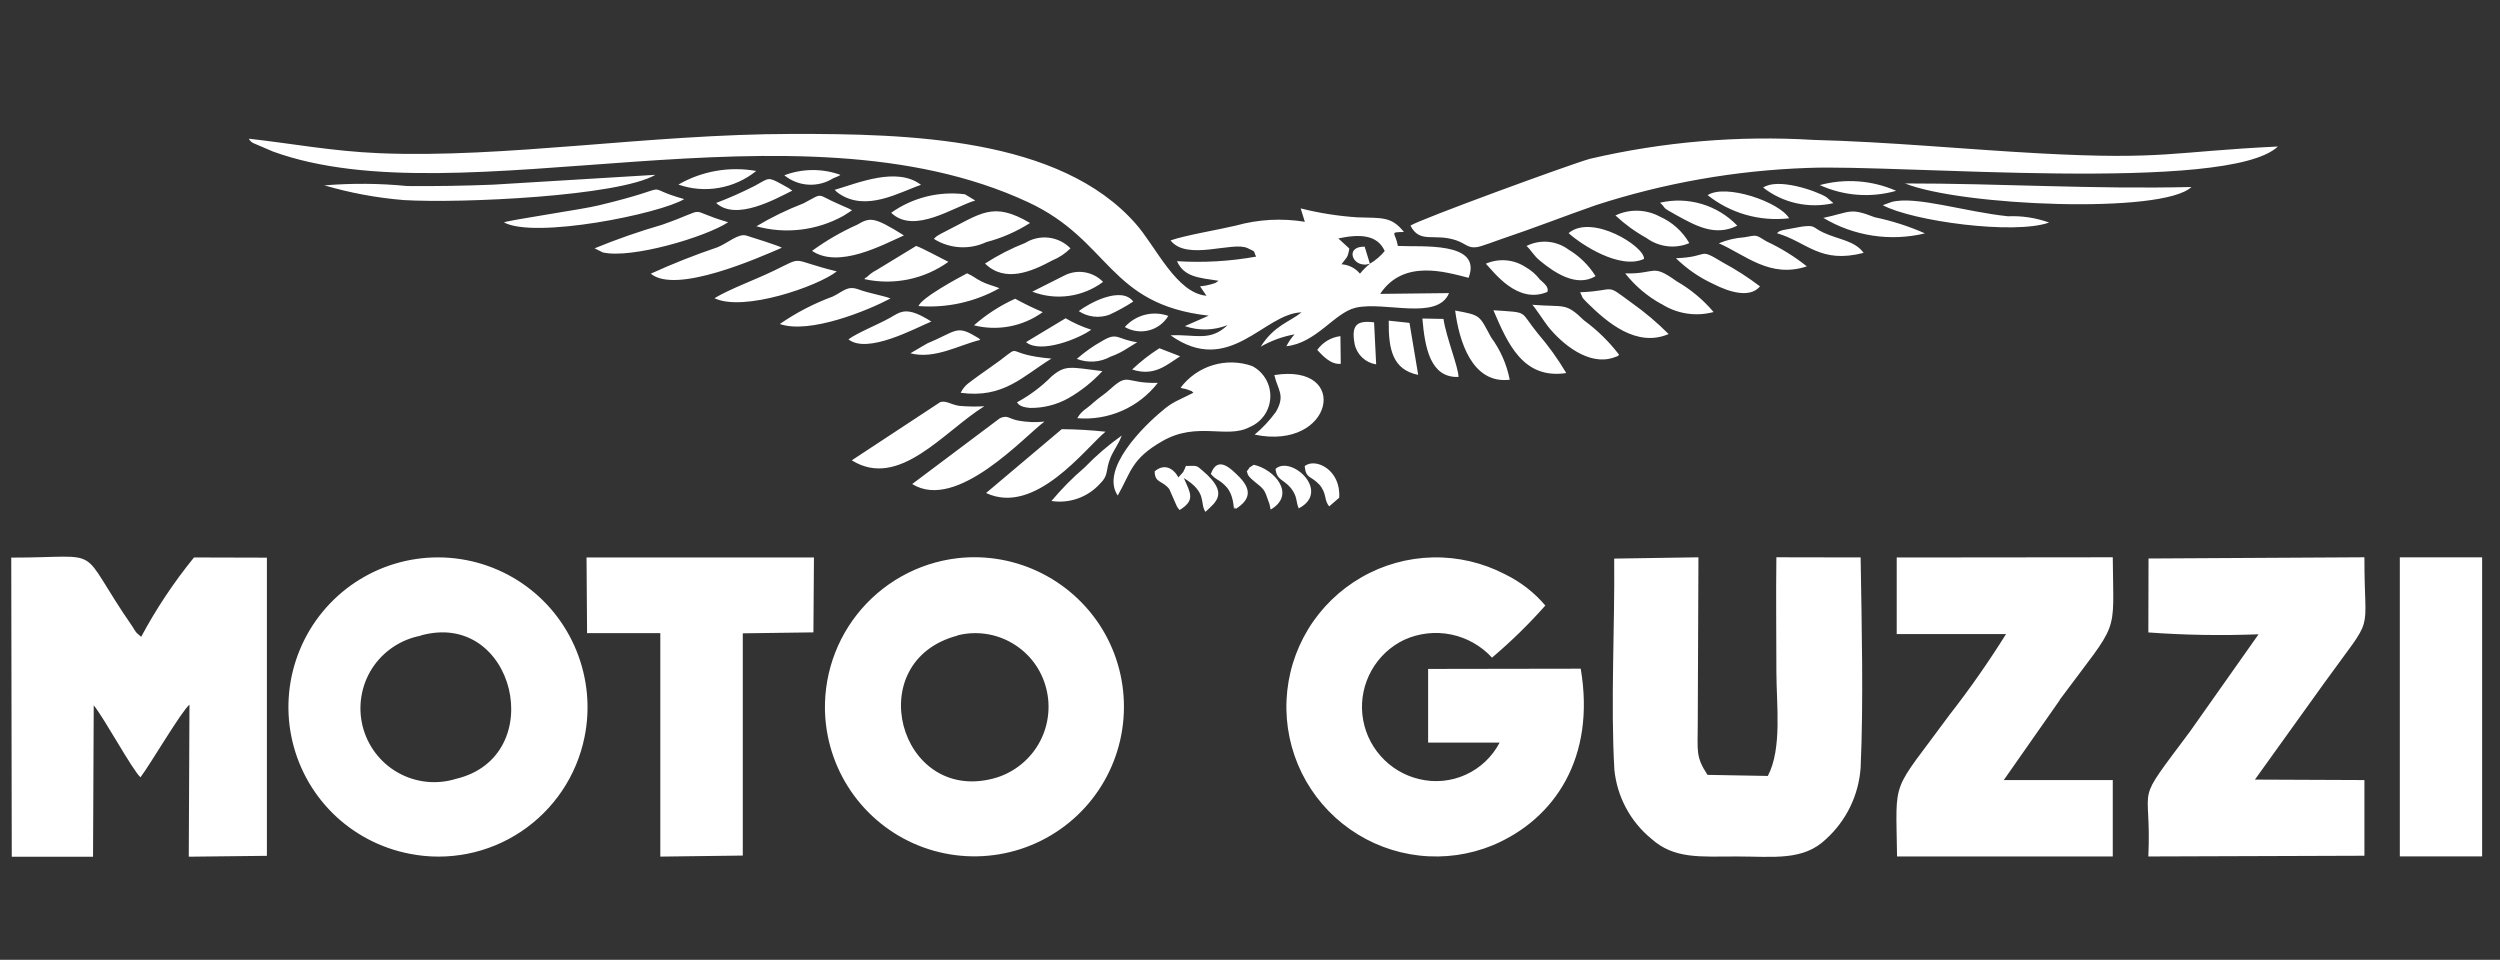 <svg width="112" height="43" viewBox="0 0 112 43" fill="none" xmlns="http://www.w3.org/2000/svg">
<rect x="0" y="0" width="112" height="43" fill="#333333" stroke="none"/>
<g clip-path="url(#clip0_21_105)">
<path fill-rule="evenodd" clip-rule="evenodd" d="M4.191 31.586C4.714 32.239 5.893 34.439 6.293 34.824C6.762 34.197 8.116 31.883 8.488 31.567L8.457 38.38L11.957 38.341V24.983L8.691 24.974C7.791 26.081 6.998 27.272 6.324 28.53L6.113 28.346C6.113 28.327 6.082 28.301 6.066 28.281C6.004 28.192 6.004 28.181 5.941 28.081C3.347 24.335 4.855 24.981 0.504 24.981L0.527 38.381H4.168L4.199 31.592L4.191 31.586ZM61.371 11.813L61.137 11.051C60.337 11.035 60.528 11.76 61.02 11.841C61.239 11.877 61.191 11.841 61.371 11.814C61.209 11.948 61.059 12.098 60.926 12.26C60.824 12.137 60.701 12.037 60.559 11.965C60.416 11.892 60.257 11.85 60.098 11.839C60.317 11.531 60.378 11.585 60.449 11.133L59.957 10.681C60.934 10.475 61.707 10.515 62.035 11.246C61.849 11.473 61.624 11.665 61.371 11.813ZM60.051 15.058C59.844 15.084 59.644 15.153 59.465 15.259C59.286 15.366 59.133 15.508 59.012 15.677C59.223 15.894 59.597 16.346 60.066 16.299L60.051 15.058ZM50.395 14.652C50.72 14.84 51.109 14.893 51.473 14.8C51.836 14.707 52.146 14.474 52.34 14.152C52.003 14.032 51.64 14.015 51.293 14.103C50.946 14.191 50.633 14.381 50.395 14.647V14.652ZM35.137 7.852C35.441 8.101 35.815 8.248 36.207 8.272C36.599 8.297 36.991 8.198 37.324 7.989L37.59 7.877C37.59 7.868 37.645 7.847 37.645 7.831C36.832 7.54 35.944 7.548 35.137 7.853V7.852ZM50.715 16.552C51.707 16.879 52.246 16.36 52.871 15.962L51.941 15.601C51.502 15.88 51.092 16.2 50.715 16.558V16.552ZM48.324 13.935C48.523 14.068 48.751 14.152 48.988 14.181C49.226 14.21 49.466 14.184 49.691 14.104C50.065 13.933 50.425 13.735 50.77 13.51C50.239 12.799 48.799 13.574 48.324 13.941V13.935ZM61.559 14.441C60.77 14.341 60.527 14.572 60.691 15.429C60.743 15.658 60.864 15.866 61.035 16.026C61.207 16.185 61.421 16.289 61.652 16.324L61.559 14.441ZM81.519 8.288C82.596 8.78 83.811 8.873 84.949 8.549C83.869 8.074 82.658 7.984 81.519 8.294V8.288ZM59.098 21.697C59.465 22.127 59.298 22.397 59.551 22.684L59.996 22.298C60.082 21.054 58.941 20.491 58.449 20.88C58.504 21.457 58.726 21.302 59.098 21.703V21.697ZM54.973 21.845C55.364 22.345 55.23 23.053 55.316 22.727C55.324 22.712 55.347 22.777 55.363 22.8C55.941 22.424 56.129 22.009 55.543 21.39C55.176 21.024 54.554 20.362 54.246 21.234C54.514 21.547 54.626 21.456 54.973 21.847V21.845ZM56.926 22.83C58.09 22.146 57.082 21.016 56.168 20.822C55.809 21.07 56.112 20.805 55.855 21.117C55.91 21.185 55.808 21.248 56.168 21.547C56.652 21.947 56.624 21.862 56.871 22.579L56.926 22.83ZM57.809 21.836C58.145 22.248 58.043 22.468 58.184 22.775C59.645 22.014 57.847 20.382 57.145 21.004C57.184 21.506 57.52 21.489 57.809 21.841V21.836ZM48.238 16.077C48.483 16.173 48.75 16.213 49.012 16.196C49.274 16.179 49.524 16.104 49.754 15.977C49.966 15.902 50.17 15.807 50.363 15.692L50.949 15.332C50.035 15.206 50.074 14.86 49.387 15.27C48.975 15.499 48.591 15.771 48.238 16.082V16.077ZM40.785 15.827C41.871 16.111 42.965 15.454 43.918 15.227C43.762 15.093 44.012 15.252 43.691 15.063C42.839 14.551 42.816 14.856 41.543 15.384L40.785 15.827ZM78.988 8.402C79.428 8.745 79.936 8.985 80.481 9.106C81.025 9.227 81.593 9.226 82.137 9.102L81.816 8.827C81.332 8.536 79.644 7.956 78.988 8.404V8.402ZM45.965 15.327C46.621 15.868 48.356 15.161 48.887 14.771C48.487 14.643 48.101 14.471 47.738 14.259L45.965 15.327ZM30.387 8.267C30.972 8.472 31.596 8.524 32.207 8.417C32.818 8.311 33.397 8.05 33.879 7.659C32.68 7.445 31.441 7.662 30.387 8.272V8.267ZM46.246 13.067C46.769 13.268 47.332 13.333 47.887 13.256C48.441 13.18 48.969 12.964 49.418 12.629C49.2 12.404 48.915 12.254 48.605 12.201C48.296 12.148 47.98 12.195 47.699 12.335L46.246 13.067ZM62.215 14.367C62.199 15.667 62.395 16.561 63.535 16.795L63.145 14.465L62.215 14.365V14.367ZM43.629 14.573C44.155 14.707 44.705 14.723 45.238 14.621C45.772 14.519 46.275 14.302 46.715 13.983C46.293 13.805 45.881 13.604 45.48 13.383C44.806 13.687 44.183 14.09 43.629 14.579V14.573ZM32.082 9.093C32.973 9.911 34.723 8.924 35.496 8.54C35.47 8.519 35.441 8.501 35.41 8.488C35.391 8.47 35.369 8.453 35.348 8.437L35.043 8.266C34.387 7.908 34.473 7.966 33.824 8.32C33.258 8.61 32.677 8.868 32.082 9.093ZM68.965 12.493C68.793 12.277 68.581 12.097 68.34 11.962C68.08 11.792 67.782 11.69 67.473 11.664C67.163 11.638 66.851 11.69 66.566 11.814C66.925 12.183 67.98 13.648 69.324 13.077C69.396 12.858 69.184 12.703 68.965 12.502V12.493ZM76.496 8.738C77.007 9.144 77.588 9.444 78.215 9.623C78.842 9.802 79.504 9.855 80.152 9.779C79.728 9.047 77.293 8.211 76.496 8.747V8.738ZM77.824 10.103C77.386 9.648 76.836 9.315 76.231 9.136C75.625 8.957 74.986 8.938 74.371 9.081C74.691 9.375 74.364 9.233 75.106 9.641C75.96 10.11 76.83 10.606 77.824 10.113V10.103ZM65.34 16.877C65.34 16.46 64.785 15.094 64.668 14.288L63.723 14.27C63.834 15.568 64.074 16.937 65.34 16.887V16.877ZM83.488 11.325C83.097 10.785 82.394 10.741 81.699 10.425C81.168 10.174 81.341 10.076 80.723 10.152L79.879 10.307C79.645 10.383 79.746 10.34 79.606 10.447C80.972 10.847 81.535 11.831 83.488 11.329V11.325ZM38.004 15.197C38.848 15.886 40.996 14.708 41.723 14.404C40.598 13.694 40.363 13.962 39.863 14.242C39.349 14.534 38.434 14.893 38.004 15.207V15.197ZM41.145 13.711C42.408 13.81 43.672 13.532 44.777 12.911C44.504 12.803 44.25 12.75 43.973 12.611C43.696 12.472 43.597 12.36 43.324 12.245C42.961 12.435 41.27 13.34 41.145 13.721V13.711ZM37.387 8.497C37.446 8.563 37.508 8.621 37.582 8.669C38.809 9.512 40.301 8.604 41.262 8.281C40.181 7.455 38.442 8.197 37.387 8.508V8.497ZM39.926 9.532C40.949 10.523 42.745 9.255 43.691 8.982L43.23 8.704C42.066 8.556 40.883 8.851 39.926 9.531V9.532ZM47.098 22.443C47.501 22.506 47.909 22.467 48.293 22.33C48.677 22.192 49.021 21.961 49.293 21.656C49.684 21.271 49.512 21.094 49.746 20.513C49.894 20.159 50.113 19.899 50.254 19.513C49.656 19.937 49.099 20.416 48.59 20.943C48.05 21.404 47.553 21.909 47.098 22.453V22.443ZM70.269 11.18C70.001 10.982 69.68 10.861 69.348 10.833C69.015 10.805 68.685 10.87 68.387 11.02C68.575 11.176 68.708 11.454 68.988 11.677C69.613 12.195 70.621 12.894 71.481 12.371C71.177 11.884 70.762 11.476 70.269 11.181V11.18ZM81.676 9.755C83.046 10.578 84.684 10.83 86.238 10.455C85.516 10.136 84.762 9.894 83.988 9.733C82.857 9.298 82.957 9.486 81.676 9.765V9.755ZM75.676 10.883C75.374 10.362 74.914 9.95 74.363 9.705C74.059 9.54 73.717 9.45 73.371 9.44C73.025 9.431 72.684 9.504 72.371 9.652C72.792 10.045 73.258 10.384 73.762 10.662C74.034 10.863 74.356 10.989 74.691 11.03C75.027 11.071 75.364 11.024 75.676 10.894V10.883ZM70.269 10.44C70.84 10.962 72.582 12.096 73.652 11.599C73.693 11.047 71.317 9.556 70.269 10.447V10.44ZM80.949 11.935C80.396 11.492 79.787 11.116 79.144 10.816C78.621 10.503 78.754 10.524 78.137 10.632C77.747 10.659 77.365 10.749 77.004 10.899C78.204 11.427 79.292 12.478 80.941 11.935H80.949ZM48.262 18.735C48.948 18.793 49.639 18.678 50.27 18.401C50.9 18.125 51.449 17.695 51.871 17.151C50.394 17.195 50.59 16.657 49.738 17.434C49.472 17.678 49.27 17.783 48.973 18.047C48.653 18.347 48.465 18.381 48.262 18.735ZM38.73 12.506C39.376 12.647 40.044 12.651 40.691 12.518C41.339 12.384 41.951 12.116 42.488 11.731C42.051 11.515 41.332 11.116 41.043 11.018L39.285 12.089C39.187 12.139 39.092 12.198 39.004 12.264L38.801 12.44C38.767 12.424 38.736 12.488 38.723 12.512L38.73 12.506ZM75.082 11.569C75.58 12.056 76.159 12.452 76.793 12.738C77.393 13.045 78.379 13.396 78.848 12.83C78.325 12.432 77.77 12.075 77.191 11.763C76.011 11.054 76.668 11.508 75.082 11.569ZM52.996 21.16L52.793 21.386C52.551 20.95 52.145 20.762 51.73 21.116C51.73 21.652 52.075 21.509 52.387 21.916L52.691 22.609C52.726 22.699 52.779 22.781 52.848 22.849C53.559 22.406 53.339 22.105 53.035 21.418C54.105 22.064 53.735 22.542 54.004 22.93C54.488 22.478 55.059 22.095 53.895 21.102C53.575 20.825 53.645 20.872 53.129 20.875C53.092 20.975 53.047 21.073 52.996 21.166V21.16ZM45.559 18.019C45.606 18.076 45.658 18.236 46.145 18.275C46.749 18.284 47.344 18.132 47.871 17.836C48.435 17.512 48.946 17.105 49.387 16.627C47.942 16.45 47.738 16.335 47.113 16.862C46.654 17.324 46.131 17.715 45.559 18.025V18.019ZM43.035 17.597C44.965 17.861 45.825 16.848 47.105 16.065C44.934 15.879 45.832 15.365 44.816 16.136C44.504 16.368 44.199 16.57 43.879 16.803C43.448 17.133 43.226 17.219 43.035 17.603V17.597ZM33.879 10.136C35.189 10.497 36.587 10.332 37.777 9.674L38.082 9.481C38.121 9.44 38.145 9.444 38.176 9.423L38.004 9.332C37.965 9.317 37.847 9.266 37.816 9.251C37.746 9.215 37.653 9.184 37.59 9.151C36.512 8.688 36.947 8.613 35.988 9.114C35.257 9.395 34.551 9.739 33.879 10.142V10.136ZM44.129 11.807C45.02 12.678 46.199 12.176 47.145 11.666C47.448 11.541 47.724 11.358 47.957 11.126C47.696 10.861 47.357 10.693 46.988 10.649C46.619 10.605 46.242 10.688 45.926 10.884C45.297 11.131 44.697 11.44 44.129 11.807ZM36.379 11.239C37.579 12.047 39.527 10.977 40.496 10.547C39.144 9.699 38.98 9.732 38.402 10.067C37.689 10.386 37.011 10.779 36.379 11.239ZM74.426 13.612C74.769 13.834 75.155 13.981 75.559 14.044C75.962 14.107 76.375 14.085 76.769 13.979C76.3 13.425 75.737 12.957 75.106 12.596C73.972 11.785 74.226 12.282 72.809 12.249C73.252 12.809 73.8 13.275 74.426 13.619V13.612ZM66.801 15.112C66.262 14.124 66.363 14.128 65.191 13.912C65.363 15.245 65.934 17.217 67.637 17.012C67.502 16.325 67.217 15.676 66.801 15.112ZM34.926 14.512C36.27 14.99 38.917 13.894 39.895 13.37C39.605 13.252 38.919 13.135 38.496 12.977C37.965 12.777 37.824 13.031 37.309 13.284C36.465 13.595 35.665 14.011 34.926 14.522V14.512ZM41.832 10.698C42.18 10.919 42.577 11.048 42.988 11.074C43.399 11.1 43.811 11.022 44.184 10.847C44.878 10.666 45.54 10.377 46.145 9.99C44.472 9.003 43.958 9.563 42.27 10.411C42.192 10.448 42.116 10.49 42.043 10.535C41.962 10.579 41.891 10.638 41.832 10.708V10.698ZM70.785 13.085C70.949 13.39 70.798 13.247 71.082 13.539C72.02 14.47 73.324 15.575 74.754 14.966C74.248 14.458 73.699 13.993 73.113 13.578C71.844 12.647 72.489 13.027 70.785 13.094V13.085ZM84.348 9.193C85.684 9.909 90.231 10.528 91.801 9.97C91.21 9.758 90.584 9.662 89.957 9.689C88.027 9.489 85.837 8.767 84.754 9.045L84.348 9.193ZM66.902 13.893C67.543 15.386 68.23 17.003 70.168 16.713C69.799 16.089 69.375 15.499 68.902 14.949C68.033 13.889 68.55 14.015 66.902 13.899V13.893ZM68.644 13.652C68.739 13.729 69.187 14.415 69.348 14.621C69.973 15.406 71.175 16.401 72.285 16.021C72.621 15.908 72.441 15.955 72.535 15.892C72.088 15.307 71.559 14.789 70.965 14.354C70.121 13.533 70.112 13.774 68.644 13.654V13.652ZM27.004 11.308C28.285 11.608 31.613 10.62 32.621 9.956C30.605 9.368 31.934 9.272 29.66 10.07C28.634 10.367 27.625 10.719 26.637 11.125L27.004 11.308ZM32.004 13.358C33.304 13.991 36.652 12.822 37.488 12.158C35.316 11.629 36.088 11.446 34.66 12.132C33.848 12.526 32.707 12.94 32.004 13.361V13.358ZM29.152 12.258C30.277 13.209 34.035 11.525 35.027 11.099C34.927 11.02 33.652 10.619 33.441 10.555C33.082 10.44 32.6 10.895 32.145 11.077C31.131 11.42 30.134 11.815 29.16 12.258H29.152ZM22.566 9.958C23.941 10.719 29.558 9.581 30.652 8.92C28.504 8.32 30.597 8.295 26.832 9.198C26.198 9.364 22.769 9.864 22.566 9.966V9.958ZM57.145 18.471C56.875 18.843 56.56 19.178 56.207 19.471C59.738 20.208 60.527 16.255 57.09 16.803C57.245 17.483 57.605 17.706 57.145 18.479V18.471ZM44.176 22.087C46.376 23.122 48.62 20.087 49.527 19.34C48.876 19.27 48.222 19.232 47.566 19.227L44.176 22.087ZM38.16 20.622C40.277 21.945 42.285 19.322 44.098 18.2C43.72 18.222 43.342 18.216 42.965 18.181C42.582 18.119 42.403 17.942 42.129 18.011L38.16 20.622ZM40.863 21.682C42.863 22.941 45.926 19.514 46.793 18.888C46.393 18.93 45.985 18.914 45.59 18.838C45.176 18.746 45.14 18.583 44.793 18.738L40.863 21.687V21.682ZM85.324 8.21C87.832 9.235 96.894 9.604 98.176 8.378C93.765 8.484 89.624 8.215 85.324 8.218V8.21ZM14.512 8.298C15.681 8.642 16.883 8.866 18.098 8.964C20.661 9.116 27.714 8.793 29.363 7.832L22.09 8.273C20.809 8.324 19.52 8.347 18.238 8.334C17 8.212 15.751 8.203 14.512 8.306V8.298ZM52.887 17.368C53.043 17.433 53.02 17.389 53.207 17.455C53.527 17.585 53.301 17.461 53.465 17.595L52.676 17.982C52.459 18.096 52.256 18.237 52.074 18.4C51.246 19.078 49.274 21.013 50.074 22.2C50.668 21.166 50.668 20.565 52.074 19.762C53.637 18.862 54.974 19.678 55.988 19.131C56.253 19.02 56.481 18.836 56.645 18.6C56.808 18.364 56.899 18.087 56.91 17.8C56.922 17.513 56.851 17.229 56.707 16.981C56.563 16.733 56.353 16.531 56.098 16.399C55.529 16.198 54.91 16.185 54.332 16.36C53.755 16.536 53.247 16.892 52.887 17.376V17.368ZM107.512 38.368H111.199V24.968H107.512V38.368ZM63.184 10.099C63.614 10.944 64.246 10.426 65.246 10.769C65.684 10.926 65.769 11.135 66.184 11.069C66.364 11.041 67.067 10.777 67.301 10.696C68.739 10.214 70.09 9.682 71.481 9.196C74.559 8.196 77.761 7.633 80.996 7.523C85.027 7.353 99.816 8.676 102.051 6.563C97.27 6.796 96.973 7.169 91.434 6.874C88.028 6.692 84.683 6.356 81.246 6.268C77.882 6.064 74.505 6.35 71.223 7.116C70.301 7.377 63.52 9.86 63.184 10.11V10.099ZM26.309 28.364H29.582V38.376L33.277 38.329V28.373L36.441 28.33L36.465 24.973H26.277L26.301 28.373L26.309 28.364ZM104.129 30.594C106.449 27.37 105.915 28.658 105.926 24.966L96.254 25.021L96.246 28.333C97.889 28.453 99.537 28.48 101.184 28.416L98.113 32.77C95.513 36.257 96.402 34.851 96.246 38.37L105.926 38.337V34.947L101.02 34.926L104.129 30.594ZM92.277 31.348C94.988 27.695 94.677 28.608 94.652 24.966L84.973 24.976V28.406H89.871C89.09 29.652 88.253 30.855 87.348 32.013C84.684 35.651 84.941 34.719 84.988 38.371H94.652V34.947H89.769L92.277 31.364V31.348ZM11.152 6.225C11.196 6.303 11.261 6.366 11.34 6.408L12.23 6.789C20.683 9.86 35.583 4.183 46.059 9.058C49.759 10.778 49.638 13.639 54.152 14.141C54.129 14.148 53.113 14.594 53.082 14.61C53.705 14.825 54.384 14.808 54.996 14.563C54.207 15.32 53.573 14.97 52.441 15.022C55.082 16.899 56.622 14.038 58.309 13.993C57.778 14.424 57.081 14.577 56.48 15.53C56.951 15.262 57.463 15.075 57.996 14.979C57.851 15.14 57.728 15.319 57.629 15.511C58.965 15.372 59.777 14.019 60.723 13.788C62.023 13.479 64.39 14.388 64.918 13.131L61.832 13.166C62.871 11.596 64.762 12.186 65.793 12.446C66.426 10.79 63.645 11.076 62.621 11.018C62.527 10.403 62.2 10.409 62.895 10.392C62.333 9.685 61.916 9.775 60.793 9.736C59.942 9.678 59.097 9.545 58.27 9.336L58.457 9.936C57.425 9.767 56.37 9.826 55.363 10.107C54.629 10.284 53.035 10.553 52.441 10.771C53.175 11.712 55.23 10.792 55.895 11.118C56.325 11.326 56.113 11.201 56.277 11.495C55.108 11.707 53.917 11.776 52.73 11.701C53.044 12.418 53.731 12.444 54.59 12.578C54.418 12.693 54.551 12.644 54.254 12.739C54.093 12.783 53.928 12.813 53.762 12.829L54.051 13.25C52.692 13.131 51.77 11.022 50.879 10.023C47.473 6.146 40.654 5.992 35.48 6C29.044 6.01 22.622 7.1 16.98 6.863C14.88 6.774 13.152 6.44 11.152 6.214V6.225ZM18.84 28.472C23.074 27.286 24.623 33.893 20.434 34.891C20.003 35.025 19.553 35.07 19.105 35.023C18.657 34.975 18.225 34.837 17.832 34.616C17.439 34.395 17.097 34.097 16.824 33.738C16.551 33.38 16.355 32.97 16.246 32.533C16.137 32.096 16.118 31.641 16.191 31.196C16.265 30.752 16.425 30.327 16.668 29.948C16.911 29.568 17.232 29.243 17.605 28.991C17.979 28.739 18.397 28.566 18.84 28.482V28.472ZM26.184 33.033C26.454 31.732 26.324 30.38 25.824 29.149C25.324 27.918 24.472 26.863 23.371 26.119C22.27 25.375 20.973 24.976 19.645 24.971C18.316 24.966 17.016 25.357 15.91 26.093C14.804 26.829 13.942 27.878 13.434 29.106C12.925 30.333 12.79 31.684 13.051 32.987C13.312 34.291 13.952 35.486 14.895 36.423C15.837 37.36 17.043 37.995 18.348 38.248C20.078 38.592 21.871 38.236 23.34 37.258C24.808 36.281 25.832 34.762 26.184 33.033ZM42.895 28.465C43.312 28.359 43.742 28.337 44.168 28.399C44.594 28.461 45.002 28.607 45.371 28.828C45.741 29.048 46.068 29.34 46.324 29.686C46.581 30.032 46.767 30.425 46.871 30.842C46.98 31.265 47.003 31.704 46.941 32.136C46.88 32.568 46.734 32.984 46.512 33.359C46.29 33.734 45.994 34.062 45.645 34.324C45.295 34.585 44.903 34.776 44.48 34.883C40.273 35.964 38.55 29.621 42.895 28.475V28.465ZM37.004 32.465C37.162 33.78 37.705 35.018 38.566 36.023C39.428 37.029 40.565 37.757 41.84 38.115C43.115 38.473 44.471 38.445 45.73 38.035C46.989 37.625 48.099 36.851 48.918 35.811C49.737 34.771 50.228 33.511 50.332 32.191C50.436 30.871 50.15 29.55 49.504 28.394C48.858 27.239 47.878 26.3 46.699 25.698C45.52 25.095 44.194 24.856 42.879 25.009C42.003 25.114 41.156 25.39 40.387 25.822C39.618 26.254 38.94 26.833 38.395 27.526C37.849 28.22 37.445 29.014 37.207 29.863C36.969 30.712 36.899 31.6 37.004 32.476V32.465ZM72.316 25.027C72.347 28.056 72.152 31.517 72.324 34.483C72.444 35.69 73.037 36.8 73.973 37.57C75.004 38.499 76.172 38.37 77.824 38.37C79.441 38.37 80.786 38.58 81.809 37.588C82.717 36.763 83.271 35.619 83.356 34.395C83.489 31.443 83.403 27.987 83.356 24.973L79.582 24.966C79.559 26.666 79.582 28.38 79.582 30.083C79.582 31.553 79.848 33.531 79.199 34.762L76.496 34.714C75.957 33.896 76.059 33.636 76.059 32.467L76.09 24.967L72.316 25.025V25.027ZM66.848 29.457C67.697 28.739 68.493 27.961 69.231 27.128C68.735 26.541 68.117 26.064 67.426 25.728C66.427 25.208 65.317 24.948 64.191 24.972C63.066 24.996 61.964 25.303 60.988 25.866C60.013 26.428 59.191 27.227 58.605 28.189C58.02 29.15 57.687 30.244 57.637 31.369C57.586 32.494 57.82 33.613 58.316 34.624C58.813 35.634 59.559 36.504 60.48 37.151C61.401 37.799 62.471 38.204 63.59 38.329C64.709 38.454 65.838 38.295 66.879 37.867C69.652 36.697 71.495 33.944 70.816 29.957L63.98 29.968V33.268H67.184C66.852 33.905 66.314 34.413 65.66 34.709C65.006 35.005 64.272 35.073 63.574 34.902C62.904 34.744 62.303 34.381 61.848 33.864C61.393 33.348 61.108 32.703 61.035 32.018C60.962 31.333 61.105 30.643 61.441 30.042C61.778 29.441 62.289 28.959 62.91 28.663C63.568 28.364 64.304 28.281 65.012 28.426C65.719 28.571 66.36 28.936 66.848 29.468V29.457Z" fill="white"/>
</g>
<defs>
<clipPath id="clip0_21_105">
<rect width="110.695" height="43" fill="white" transform="translate(0.5)"/>
</clipPath>
</defs>
</svg>
